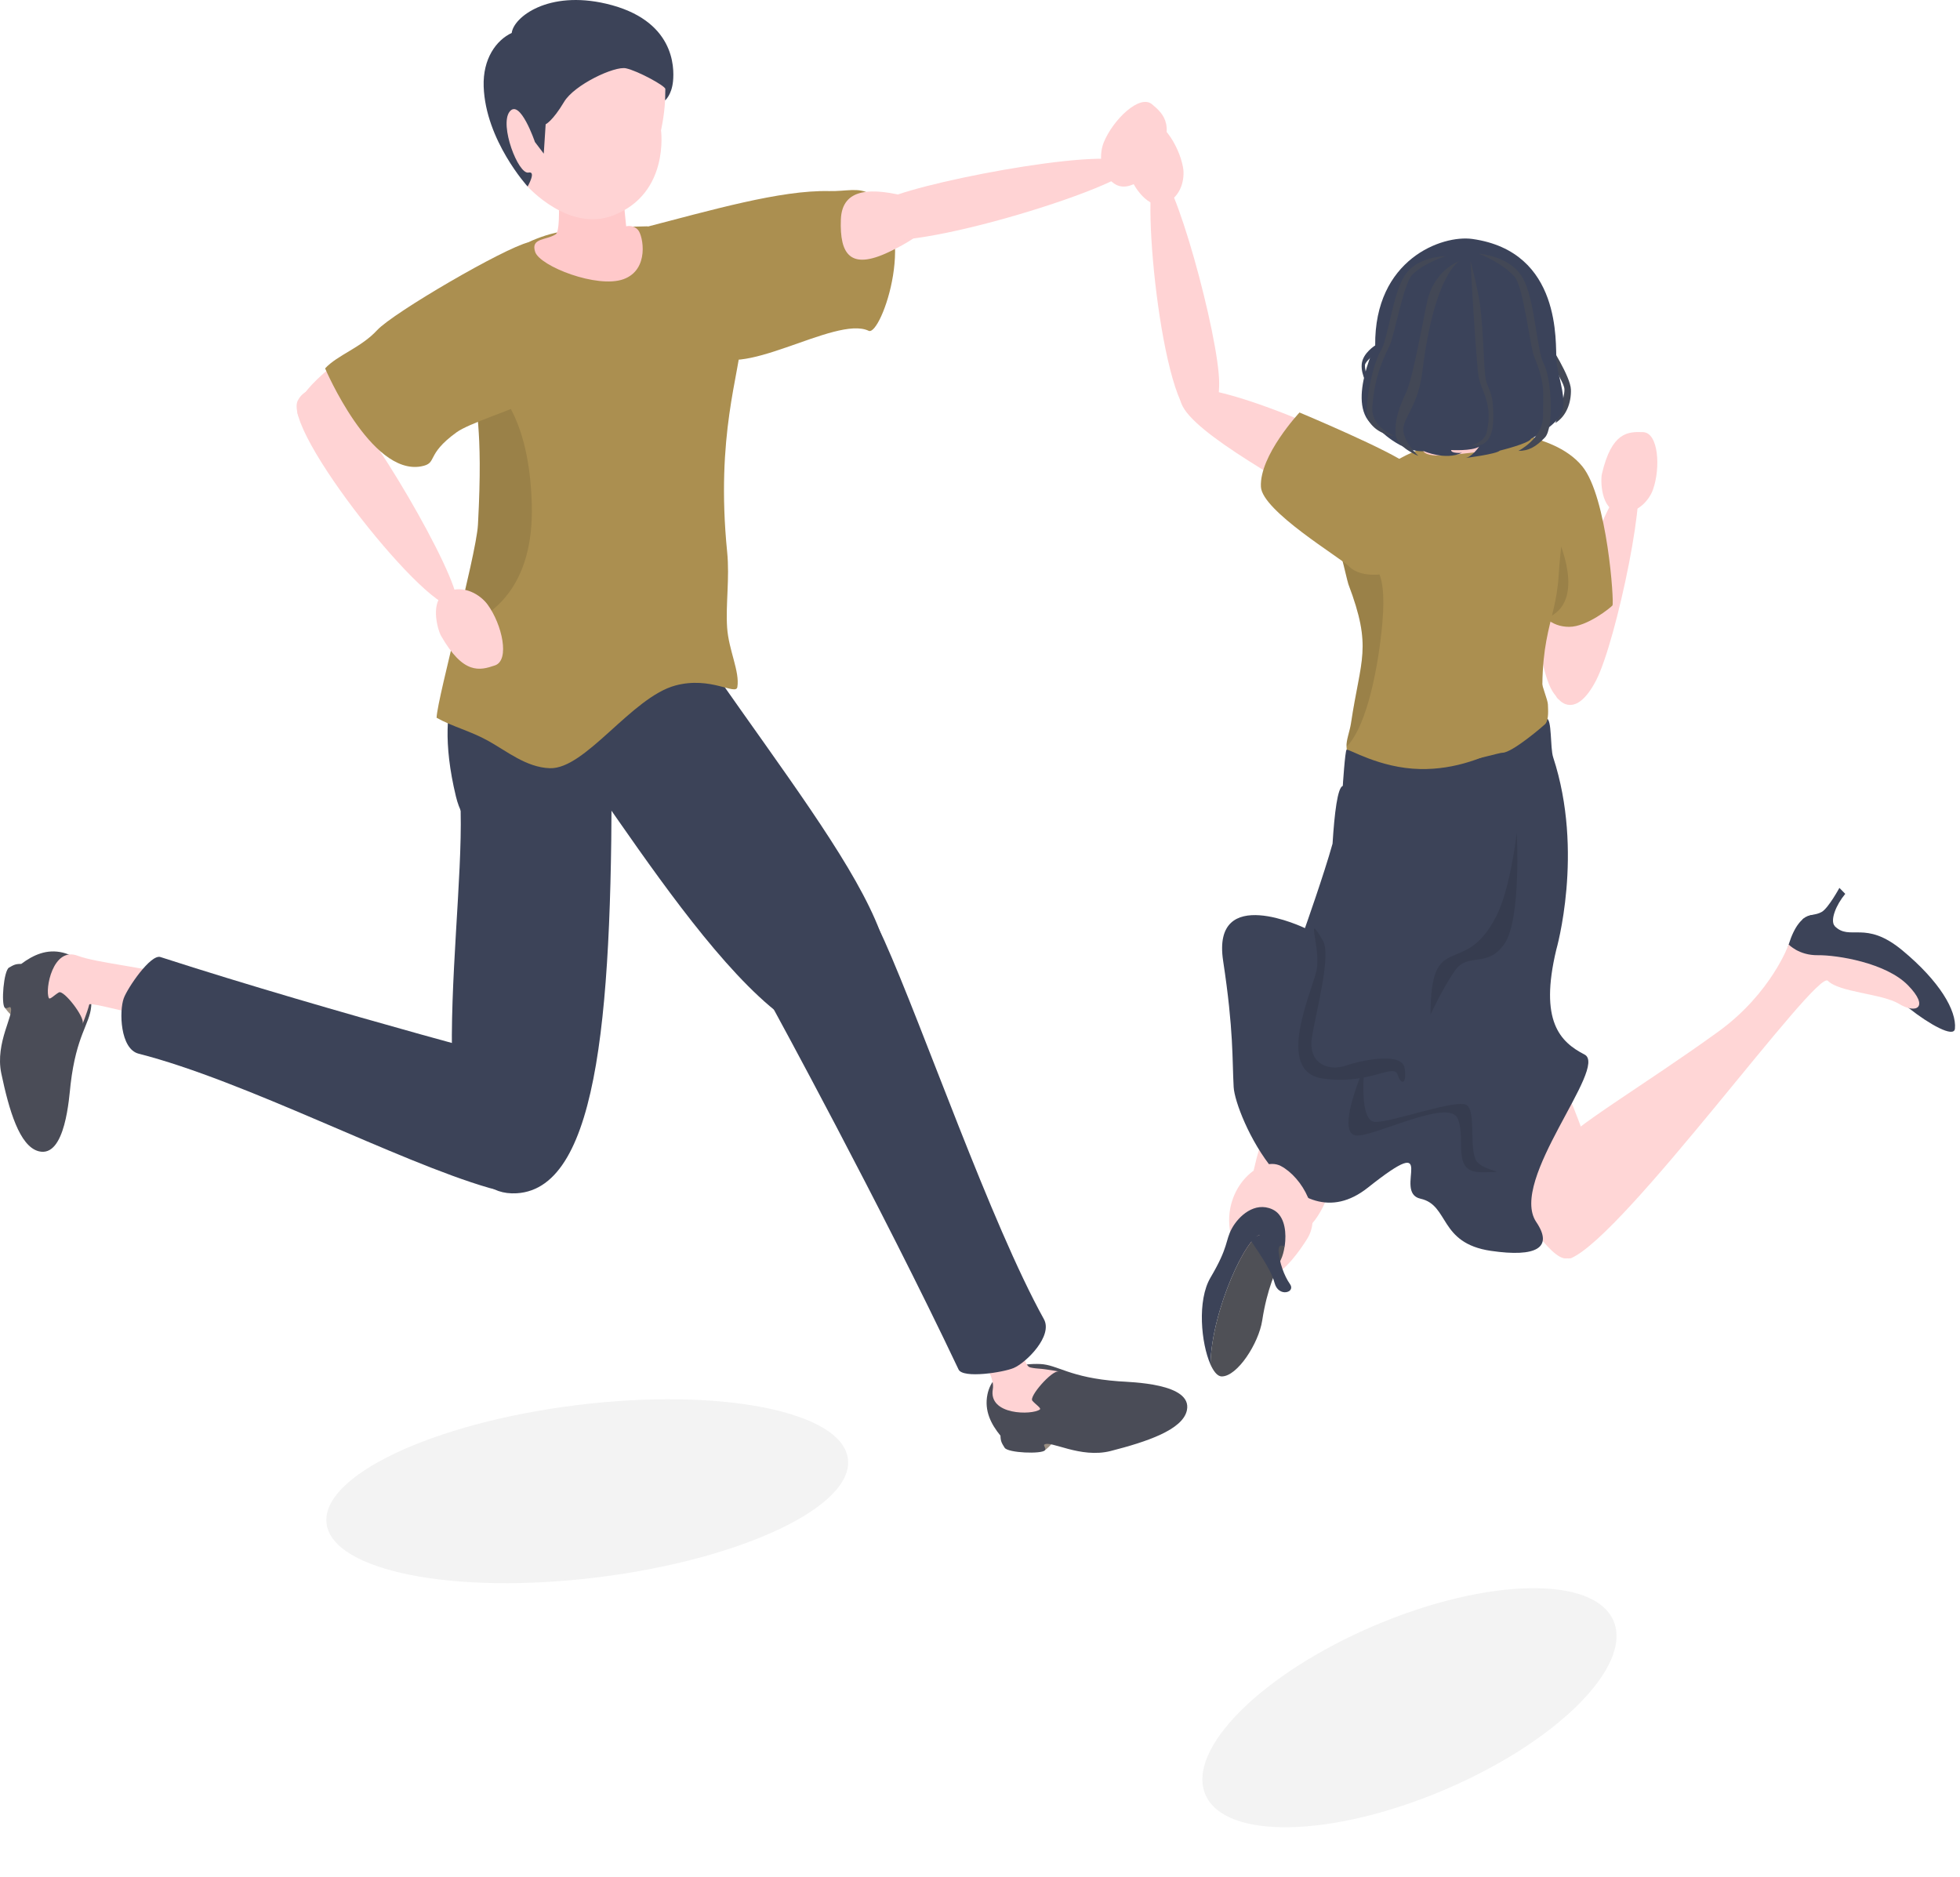 <svg width="188" height="180" viewBox="0 0 188 180" fill="none" xmlns="http://www.w3.org/2000/svg">
<g id="_2">
<g id="Group">
<path id="Vector" d="M119.852 114.407C120.572 109.285 123.857 99.844 127.179 101.164C130.5 102.485 128.708 114.796 125.585 117.619L119.852 114.407Z" fill="#FFD6D6"/>
<path id="Vector_2" d="M150.389 120.647C148.134 121.753 138.171 105.082 137.992 91.434C137.812 77.787 152.717 107.057 152.777 112.505C152.837 117.952 151.775 119.967 150.389 120.647Z" fill="#FFD6D6"/>
<g id="Group_2">
<path id="Vector_3" d="M183.147 96.734C185.012 98.209 187.425 99.588 187.514 98.663C187.681 96.926 186.051 94.119 182.468 91.15C178.885 88.181 177.442 90.313 175.97 88.814C174.498 87.316 172.694 87.002 171.567 90.587C170.51 93.949 177.706 92.43 183.147 96.734Z" fill="#3C4358"/>
<path id="Vector_4" d="M150.673 120.684C155.875 118.497 174.221 92.948 175.322 94.069C176.423 95.19 180.546 95.299 182.162 96.289C183.778 97.278 185.112 96.64 183.001 94.491C180.89 92.341 176.206 91.593 174.37 91.617C172.533 91.642 171.567 90.586 171.567 90.586C171.567 90.586 169.914 95.262 164.793 98.965C157.632 104.142 150.583 108.237 149.429 110.055C146.758 114.264 147.956 121.088 150.673 120.684Z" fill="#FFD6D6"/>
<path id="Vector_5" d="M175.97 88.811C175.526 88.249 176.113 86.788 176.994 85.733L176.432 85.16C176.432 85.16 175.381 87.087 174.752 87.456C174.123 87.825 173.609 87.624 172.945 88.131C172.421 88.531 175.97 88.811 175.97 88.811Z" fill="#3C4358"/>
</g>
<path id="Vector_6" opacity="0.05" d="M138.546 171.671C149.356 167.071 156.618 159.814 154.766 155.463C152.914 151.112 142.65 151.313 131.84 155.913C121.031 160.513 113.769 167.77 115.62 172.121C117.472 176.472 127.736 176.271 138.546 171.671Z" fill="black"/>
<g id="Group_3">
<g id="Group_4">
<path id="Vector_7" d="M83.321 31.729C84.515 32.305 88.309 21.445 83.434 18.587C82.339 17.945 81.171 18.364 79.519 18.327C74.863 18.224 68.29 20.138 61.457 21.908C60.938 22.042 63.933 28.435 68.009 33.616C70.576 36.878 80.118 30.185 83.321 31.729Z" fill="#AB8F50"/>
<path id="Vector_8" d="M45.377 63.215C45.377 63.215 41.229 66.021 43.733 76.395C46.238 86.769 62.747 73.51 62.747 73.51L50.663 63.215H45.377Z" fill="#3C4358"/>
<g id="Group_5">
<g id="Group_6">
<path id="Vector_9" d="M100.224 139.101C100.224 139.101 100.901 138.57 100.903 138.374C100.906 138.178 100.13 138.209 100.13 138.209L100.012 138.662L100.224 139.101Z" fill="#998E82"/>
<path id="Vector_10" d="M95.963 137.701C95.057 136.596 94.397 135.307 94.713 133.751C95.241 131.15 98.088 130.755 99.776 130.828C101.465 130.901 102.566 132.13 107.288 132.484C108.482 132.574 114.395 132.662 113.845 135.266C113.449 137.139 109.983 138.288 106.542 139.168C103.602 139.92 100.72 138.091 100.156 138.565C100.085 138.656 100.365 138.931 100.225 139.102C99.917 139.479 96.677 139.365 96.362 138.856C96.085 138.408 95.98 138.261 95.963 137.701Z" fill="#4A4C57"/>
</g>
<path id="Vector_11" d="M92.102 124.672C91.71 127.767 95.579 131.263 95.23 133.238C94.786 135.757 99.012 135.735 99.739 135.189C99.909 135.061 99.323 134.704 99.022 134.346C98.68 133.94 100.873 131.453 101.511 131.545C101.876 131.598 100.41 131.316 99.608 131.267C99.284 131.247 98.865 131.183 98.734 131.124C97.918 130.758 96.64 124.122 96.591 123.315C96.543 122.508 92.272 123.334 92.102 124.672Z" fill="#FFD3D4"/>
<path id="Vector_12" d="M74.086 96.567C74.086 96.567 84.486 115.605 91.944 131.353C92.367 132.245 96.259 131.627 97.238 131.206C98.435 130.692 101.019 128.132 100.129 126.525C95.022 117.308 88.549 98.527 84.819 90.203C78.404 75.891 74.086 96.567 74.086 96.567Z" fill="#3C4358"/>
<path id="Vector_13" d="M63.516 57.155C77.003 77.57 91.016 92.427 83.094 98.714C74.99 105.144 59.586 78.035 52.838 69.685C43.653 58.318 59.886 51.661 63.516 57.155Z" fill="#3C4358"/>
</g>
<g id="Group_7">
<path id="Vector_14" d="M0.459 96.651C0.459 96.651 0.961 97.35 1.156 97.36C1.352 97.371 1.354 96.595 1.354 96.595L0.906 96.457L0.459 96.651Z" fill="#998E82"/>
<path id="Vector_15" d="M2.039 92.452C3.182 91.594 4.498 90.989 6.04 91.371C8.616 92.008 8.889 94.869 8.745 96.553C8.6 98.238 7.326 99.286 6.772 103.989C6.632 105.177 6.293 111.082 3.715 110.422C1.86 109.947 0.859 106.434 0.125 102.959C-0.501 99.99 1.448 97.188 0.999 96.605C0.911 96.53 0.625 96.798 0.459 96.651C0.096 96.328 0.348 93.095 0.869 92.802C1.329 92.544 1.48 92.446 2.039 92.452Z" fill="#4A4C57"/>
</g>
<path id="Vector_16" d="M17.27 93.763C14.305 92.794 9.328 92.385 7.455 91.669C5.065 90.757 4.289 94.911 4.687 95.728C4.781 95.919 5.242 95.411 5.65 95.183C6.114 94.924 8.141 97.547 7.93 98.157C7.81 98.505 8.363 97.119 8.563 96.341C8.644 96.026 16.953 98.323 17.755 98.428C18.557 98.532 18.552 94.182 17.27 93.763Z" fill="#FFD3D4"/>
<path id="Vector_17" d="M52.961 102.629C52.961 102.629 31.97 97.154 15.391 91.793C14.451 91.489 12.235 94.747 11.87 95.748C11.424 96.973 11.517 100.609 13.297 101.062C23.509 103.66 38.145 111.393 46.906 113.933C53.724 115.91 52.961 102.629 52.961 102.629Z" fill="#3C4358"/>
<path id="Vector_18" d="M58.659 71.737C58.777 96.205 57.598 113.975 49.559 114.451C39.232 115.062 45.139 86.281 44.06 75.6C42.592 61.059 58.628 65.152 58.659 71.737Z" fill="#3C4358"/>
<g id="Group_8">
<path id="Vector_19" d="M63.132 25.466L63.004 24.75L63.132 25.466Z" fill="#CDCDD5"/>
<path id="Vector_20" d="M71.1 32.489C71.224 29.205 67.53 22.766 62.079 21.707C55.257 21.85 53.482 22.032 51.018 23.079C48.554 24.127 45.938 28.352 45.705 30.983C45.572 32.49 45.477 34.547 45.483 35.525C45.505 39.464 46.375 40.554 45.846 50.324C45.762 51.877 44.672 56.365 43.735 60.367C43.022 63.411 41.901 67.869 41.877 68.842C43.384 69.696 45.094 70.096 46.818 71.052C48.632 72.058 50.477 73.601 52.733 73.681C56.148 73.802 60.584 66.874 64.787 65.747C68.188 64.835 70.588 66.741 70.726 65.893C70.969 64.401 69.893 62.356 69.746 60.207C69.593 57.968 70 55.464 69.748 52.944C68.622 41.685 70.976 35.773 71.1 32.489Z" fill="#AB8F50"/>
<path id="Vector_21" opacity="0.1" d="M51.008 48.34C50.769 40.041 47.826 36.793 45.482 35.524C45.504 39.462 46.374 40.553 45.846 50.322C45.762 51.875 44.671 56.364 43.734 60.365C47.236 59.254 51.236 56.258 51.008 48.34Z" fill="black"/>
<path id="Vector_22" d="M61.203 22.062C60.721 21.516 60.061 21.707 60.061 21.707C60.061 21.707 59.815 19.269 59.806 19.096L53.575 18.539C53.575 18.539 53.783 22.143 53.316 22.461C52.428 23.065 50.875 22.792 51.333 24.165C51.79 25.537 57.29 27.692 59.806 26.777C62.323 25.862 61.685 22.608 61.203 22.062Z" fill="#FFC9CA"/>
<g id="Group_9">
<path id="Vector_23" d="M62.904 5.327C64.611 7.339 63.403 12.496 63.403 12.496C63.403 12.496 64.246 18.538 58.853 20.649C54.566 22.328 50.61 17.889 50.61 17.889C50.61 17.889 44.18 6.314 51.558 3.258C58.936 0.201 61.198 3.315 62.904 5.327Z" fill="#FFD3D4"/>
<path id="Vector_24" d="M58.141 0.355C52.573 -0.948 49.265 1.648 49.084 3.158C47.604 3.853 46.3 5.623 46.393 8.304C46.574 13.469 50.609 17.889 50.609 17.889C50.609 17.889 51.476 16.385 50.696 16.551C49.708 16.761 47.88 11.985 48.883 10.707C49.885 9.428 51.31 13.621 51.31 13.621L52.157 14.737L52.339 11.92C52.339 11.92 53.005 11.62 54.105 9.772C55.085 8.125 58.95 6.314 60.04 6.551C61.198 6.803 63.833 8.249 63.814 8.534L63.795 9.626C63.795 9.626 64.422 9.124 64.555 7.798C64.691 6.45 64.698 1.889 58.141 0.355Z" fill="#3C4358"/>
</g>
</g>
<g id="Group_10">
<g id="Group_11">
<path id="Vector_25" d="M47.134 27.071C44.077 26.958 27.121 36.333 28.605 39.863C29.617 42.27 38.518 37.685 46.411 34.846C54.506 31.936 50.191 27.185 47.134 27.071Z" fill="#FFD3D4"/>
<path id="Vector_26" d="M28.626 38.314C26.682 40.924 41.557 59.522 43.697 58.091C45.032 57.199 36.274 41.882 33.072 38.843C29.87 35.804 28.626 38.314 28.626 38.314Z" fill="#FFD3D4"/>
<path id="Vector_27" d="M46.769 57.985C46.101 57.073 44.516 56.028 42.861 56.765C41.142 57.531 41.985 60.426 42.302 60.979C44.452 64.741 46.021 64.316 47.475 63.821C48.929 63.325 48.158 59.883 46.769 57.985Z" fill="#FFD3D4"/>
</g>
<path id="Vector_28" d="M52.252 29.35C52.483 29.256 51.345 23.087 50.705 23.237C48.38 23.783 37.728 29.984 36.17 31.672C34.612 33.36 32.366 34.05 31.184 35.334C31.184 35.334 35.556 45.609 40.385 44.734C42.046 44.432 40.744 43.669 43.792 41.465C44.979 40.607 48.895 39.401 50.003 38.769C52.995 37.062 53.406 36.466 54.298 36.426C54.298 36.426 51.755 29.552 52.252 29.35Z" fill="#AB8F50"/>
</g>
<g id="Group_12">
<path id="Vector_29" d="M80.654 21.056C80.766 17.998 83.599 17.946 87.299 18.936C87.653 19.031 92.841 20.56 85.269 24.167C81.568 25.93 80.531 24.415 80.654 21.056Z" fill="#FFD3D4"/>
<path id="Vector_30" d="M83.071 22.429C84.724 25.233 108.811 17.738 108.543 15.965C108.199 13.685 89.272 17.22 85.23 18.995C81.188 20.77 83.071 22.429 83.071 22.429Z" fill="#FFD3D4"/>
<path id="Vector_31" d="M105.879 13.636C105.447 14.681 105.379 16.578 106.87 17.608C108.418 18.678 110.451 16.452 110.759 15.894C112.854 12.1 111.675 10.981 110.496 9.997C109.317 9.014 106.777 11.463 105.879 13.636Z" fill="#FFD3D4"/>
</g>
</g>
<path id="Vector_32" opacity="0.05" d="M57.351 151.283C71.16 149.572 81.896 144.489 81.331 139.929C80.766 135.37 69.114 133.061 55.304 134.772C41.495 136.484 30.759 141.567 31.324 146.127C31.889 150.686 43.541 152.995 57.351 151.283Z" fill="black"/>
</g>
<g id="Group_13">
<path id="Vector_33" d="M151.776 45.386C153.335 47.89 152.742 66.97 150.137 67.136C147.532 67.303 147.321 57.839 146.049 49.926C144.744 41.81 150.217 42.882 151.776 45.386Z" fill="#FFD3D4"/>
<path id="Vector_34" d="M149.553 67.125C146.841 65.353 155.042 44.889 156.773 45.356C158.324 45.773 155.04 61.553 153.077 65.296C151.114 69.039 149.553 67.125 149.553 67.125Z" fill="#FFD3D4"/>
<path id="Vector_35" d="M158.547 46.972C158.184 47.986 157.019 49.37 155.307 49.145C153.529 48.912 153.515 46.039 153.654 45.447C154.599 41.427 156.147 41.39 157.61 41.448C159.072 41.507 159.302 44.861 158.547 46.972Z" fill="#FFD3D4"/>
</g>
<path id="Vector_36" d="M146.101 41.801C147.753 42.116 150.292 42.913 151.771 44.728C154.176 47.678 154.844 57.848 154.663 58.071C154.502 58.269 152.234 60.122 150.512 60.122C143.548 60.123 146.101 41.801 146.101 41.801Z" fill="#AB8F50"/>
<path id="Vector_37" opacity="0.1" d="M147.022 47.875C147.022 47.875 148.282 49.226 148.866 50.38C150.405 53.42 151.593 57.883 148.486 59.23C145.379 60.577 147.022 47.875 147.022 47.875Z" fill="black"/>
<g id="Group_14">
<path id="Vector_38" d="M129.018 50.386C129.358 49.135 129.955 47.818 130.993 46.599C133.262 43.934 136.974 42.314 142.469 41.548C143.401 41.419 146.572 41.045 148.493 42.843C151.082 45.266 149.796 50.356 149.503 55.195C149.199 60.246 147.039 61.096 148.367 72.384C149.31 80.392 139.853 83.033 135.733 83.157C131.614 83.281 133.172 80.569 130.986 80.616C128.8 80.663 128.557 76.234 129 74.144C129.081 73.761 129.147 73.326 129.191 72.823C129.223 72.46 129.191 72.057 129.158 71.617C129.112 71.009 129.471 70.141 129.585 69.372C130.514 63.157 131.655 62.159 129.337 56.038C129.265 55.847 128.844 54.024 128.779 53.828C128.201 52.075 128.634 51.802 129.018 50.386Z" fill="#AB8F50"/>
<path id="Vector_39" opacity="0.1" d="M132.591 59.786C132.271 63.4 131.236 69.542 129.159 71.617C129.113 71.01 129.471 70.141 129.586 69.372C130.514 63.158 131.656 62.159 129.338 56.038C129.265 55.848 128.844 54.025 128.779 53.828C131.751 53.046 133.079 54.258 132.591 59.786Z" fill="black"/>
</g>
<path id="Vector_40" d="M147.356 117.209C144.658 113.22 154.315 102.345 151.986 101.144C149.656 99.942 147.629 97.963 149.276 91.088C149.276 91.088 151.969 81.754 148.978 72.637C148.675 71.714 148.878 68.913 148.327 68.914C148.037 68.915 143.031 73.907 136.2 73.761C132.307 73.678 129.308 71.762 129.16 71.91C129.011 72.058 128.798 75.383 128.798 75.383C128.301 75.516 128 77.968 127.816 80.924L127.815 80.924C126.992 83.876 125.169 89.02 125.169 89.02C125.169 89.02 116.184 84.683 117.322 92.168C118.342 98.871 118.182 101.604 118.331 104.27C118.479 106.935 124.077 119.566 131.208 113.907C138.339 108.248 133.48 114.362 136.254 114.972C139.028 115.582 137.99 119.239 143.004 119.973C147.398 120.617 149.012 119.657 147.356 117.209Z" fill="#3C4358"/>
<path id="Vector_41" d="M147.881 65.382C147.871 65.735 148.464 67.145 148.473 67.569C148.482 67.993 148.588 69.022 148.221 69.441C148.143 69.53 145.052 72.217 144.099 72.198C143.662 72.189 136.257 74.469 134.391 73.398C133.605 72.946 147.612 65.883 147.657 65.661C147.726 65.328 147.881 65.382 147.881 65.382Z" fill="#AB8F50"/>
<g id="Group_15">
<g id="Group_16">
<path id="Vector_42" d="M134.351 45.497C132.491 43.068 114.428 35.357 113.313 37.717C112.198 40.078 120.632 44.781 127.848 49.056C135.248 53.441 136.211 47.926 134.351 45.497Z" fill="#FFD3D4"/>
<path id="Vector_43" d="M114.66 40.117C111.429 39.727 109.209 16.772 110.963 16.4C112.533 16.066 116.946 32.347 116.941 36.762C116.935 41.177 114.66 40.117 114.66 40.117Z" fill="#FFD3D4"/>
<path id="Vector_44" d="M113.473 16.044C113.663 17.096 113.346 18.864 111.761 19.518C110.115 20.197 108.681 17.731 108.509 17.154C107.332 13.227 108.647 12.428 109.934 11.755C111.221 11.082 113.078 13.855 113.473 16.044Z" fill="#FFD3D4"/>
</g>
<path id="Vector_45" d="M129.375 54.31C128.531 53.463 121.068 49.012 120.946 46.697C120.788 43.688 124.647 39.563 124.647 39.563C124.647 39.563 133.586 43.303 135.099 44.599C136.469 45.772 139.561 50.613 139.708 51.61C139.856 52.606 131.947 56.892 129.375 54.31Z" fill="#AB8F50"/>
</g>
<path id="Vector_46" d="M143.696 41.47C143.856 41.509 144.13 41.66 144.063 41.893C143.997 42.127 142.768 43.296 141.172 43.421C140.052 43.509 136.696 44.141 136.462 43.132C136.308 42.47 142.666 41.22 143.696 41.47Z" fill="#FFCCCC"/>
<g id="Group_17">
<path id="Vector_47" d="M142.648 38.802C142.973 40.281 143.81 41.869 142.675 42.385C141.54 42.901 138.108 43.232 138.031 42.254C137.97 41.486 137.695 38.338 138.031 38.028C138.367 37.719 142.648 38.802 142.648 38.802Z" fill="#FFC9CA"/>
<g id="Group_18">
<path id="Vector_48" d="M144.206 40.345C137.5 41.73 132.38 40.88 132.186 32.626C132.108 29.317 132.962 25.15 138.175 23.896C149.201 21.247 150.088 39.13 144.206 40.345Z" fill="#FFD0D2"/>
<g id="Group_19">
<path id="Vector_49" d="M148.603 32.965C148.603 32.965 150.642 36.118 150.68 37.36C150.719 38.603 150.255 39.913 149.187 40.573C149.187 40.573 150.077 38.302 150.058 37.352C150.046 36.785 149.301 35.823 148.865 34.641C148.57 33.84 148.603 32.965 148.603 32.965Z" fill="#434856"/>
<path id="Vector_50" d="M141.22 22.919C138.328 22.514 131.818 24.855 131.906 33.143C131.906 33.143 128.807 39.448 132.184 41.103C132.184 41.103 134.365 43.41 136.597 43.278C136.597 43.278 138.639 44.186 140.228 43.429C140.228 43.429 139.188 43.524 139.188 43.165C139.188 43.165 141.173 43.278 141.873 42.843C141.873 42.843 141.135 43.921 140.473 43.94C140.473 43.94 143.537 43.562 143.859 43.221C143.859 43.221 146.695 42.522 146.847 42.087C146.847 42.087 149.742 40.648 149.932 39.153C150.122 37.658 149.41 36.068 149.291 34.525C149.172 32.982 149.861 24.129 141.22 22.919Z" fill="#3B435A"/>
<path id="Vector_51" d="M139.994 25.047C139.994 25.047 137.515 25.823 136.849 29.114C136.028 33.178 135.419 36.514 134.827 37.749C134.137 39.186 133.761 40.44 133.868 41.672C133.975 42.903 136.05 43.73 136.05 43.73C136.05 43.73 134.588 42.392 134.609 41.178C134.629 39.963 136.015 38.996 136.432 35.623C137.601 26.162 139.994 25.047 139.994 25.047Z" fill="#434856"/>
<path id="Vector_52" d="M141.047 25.047C141.065 25.596 141.601 34.872 141.833 36.18C142.065 37.488 143.235 38.719 142.609 41.433C142.385 42.403 141.174 42.699 141.174 42.699C141.174 42.699 143.146 43.311 143.23 40.294C143.315 37.277 142.601 37.467 142.449 35.961C142.302 34.512 142.244 30.673 141.861 28.606C141.479 26.538 141.047 25.047 141.047 25.047Z" fill="#434856"/>
<path id="Vector_53" d="M141.857 24.332C141.857 24.332 144.874 24.537 146.066 26.667C147.259 28.797 147.354 33.504 148.078 34.892C148.831 36.335 149.066 41.049 148.179 41.969C147.293 42.889 146.595 43.247 145.64 43.247C145.64 43.247 148.002 42.066 148.002 39.885C148.002 37.704 148.262 36.862 147.158 34.228C146.765 33.292 146.143 27.58 145.296 26.576C144.156 25.224 141.857 24.332 141.857 24.332Z" fill="#434856"/>
<path id="Vector_54" d="M138.679 24.567C138.679 24.567 135.958 24.561 134.754 26.398C133.55 28.236 133.17 32.456 132.433 33.657C131.666 34.905 130.69 39.407 131.297 40.383C131.888 41.334 132.917 41.748 133.774 41.808C133.774 41.808 131.498 41.019 131.634 39.061C131.771 37.103 132.144 35.414 133.301 33.118C133.711 32.303 134.628 27.214 135.451 26.365C136.56 25.223 138.679 24.567 138.679 24.567Z" fill="#434856"/>
</g>
<path id="Vector_55" d="M131.936 33.113C131.936 33.113 130.711 33.843 130.614 34.933C130.517 36.023 131.313 37.191 131.313 37.191C131.313 37.191 130.877 35.337 130.925 35.002C130.974 34.667 131.714 34.092 131.714 34.092L131.936 33.113Z" fill="#3B435A"/>
</g>
</g>
<path id="Vector_56" d="M118.118 118.684C116.93 114.247 120.805 110.749 122.86 111.837C124.915 112.925 126.887 116.429 125.377 118.831C123.866 121.234 120.125 126.177 118.118 118.684Z" fill="#FFD6D6"/>
<g id="Group_20">
<path id="Vector_57" d="M116.112 122.533C117.88 119.545 117.507 119.017 118.158 117.825C118.809 116.634 120.349 115.217 122.04 115.99C123.106 116.478 123.36 117.822 123.28 119.013C123.267 119.208 123.244 119.398 123.216 119.58C122.641 119.098 121.775 118.505 120.931 118.445C119.668 118.355 116.216 125.588 116.105 130.861C115.213 128.857 114.811 124.731 116.112 122.533Z" fill="#3C4358"/>
<path id="Vector_58" d="M120.93 118.446C121.774 118.506 122.64 119.099 123.214 119.581C123.14 120.053 123.02 120.47 122.89 120.751C122.403 121.804 121.54 123.593 121.069 126.654C120.731 128.845 118.689 132.01 117.196 132.017C117.142 132.017 117.089 132.008 117.037 131.993C116.703 131.901 116.38 131.482 116.104 130.862C116.215 125.589 119.667 118.356 120.93 118.446Z" fill="#4F5056"/>
<path id="Vector_59" d="M119.877 118.821C120.518 119.856 121.89 121.657 122.257 123.058C122.624 124.458 124.308 123.974 123.734 123.163C123.159 122.353 122.721 121.061 122.646 120.078C122.57 119.096 123.215 119.581 123.215 119.581L122.491 117.824L119.877 118.821Z" fill="#3C4358"/>
</g>
<path id="Vector_60" opacity="0.1" d="M137.213 97.316C137.213 88.91 140.422 94.001 143.536 87.843C144.893 85.16 145.487 79.836 145.487 79.836C145.487 79.836 145.944 88.197 144.289 90.55C142.634 92.904 140.805 91.301 139.565 93.086C138.324 94.87 137.213 97.316 137.213 97.316Z" fill="black"/>
<path id="Vector_61" opacity="0.1" d="M141.762 111.528C140.797 110.624 141.656 106.633 140.686 105.994C139.716 105.355 133.498 107.67 131.889 107.604C130.744 107.557 130.717 104.898 130.796 103.355C132.73 102.983 133.81 102.331 134.054 103.073C134.433 104.224 134.975 103.895 134.722 102.415C134.469 100.934 130.818 101.614 129.09 102.204C127.362 102.793 125.444 101.969 125.838 99.497C126.233 97.025 127.72 91.631 126.892 90.215C125.085 87.125 126.77 90.991 126.26 93.154C125.75 95.317 122.322 102.735 126.822 103.435C128.239 103.655 129.419 103.576 130.416 103.414C129.582 105.603 128.68 108.72 130.043 108.905C131.668 109.125 138.988 105.266 139.826 107.295C140.664 109.323 139.165 112.454 142.097 112.432C145.03 112.41 142.728 112.432 141.762 111.528Z" fill="black"/>
</g>
</g>
</svg>
